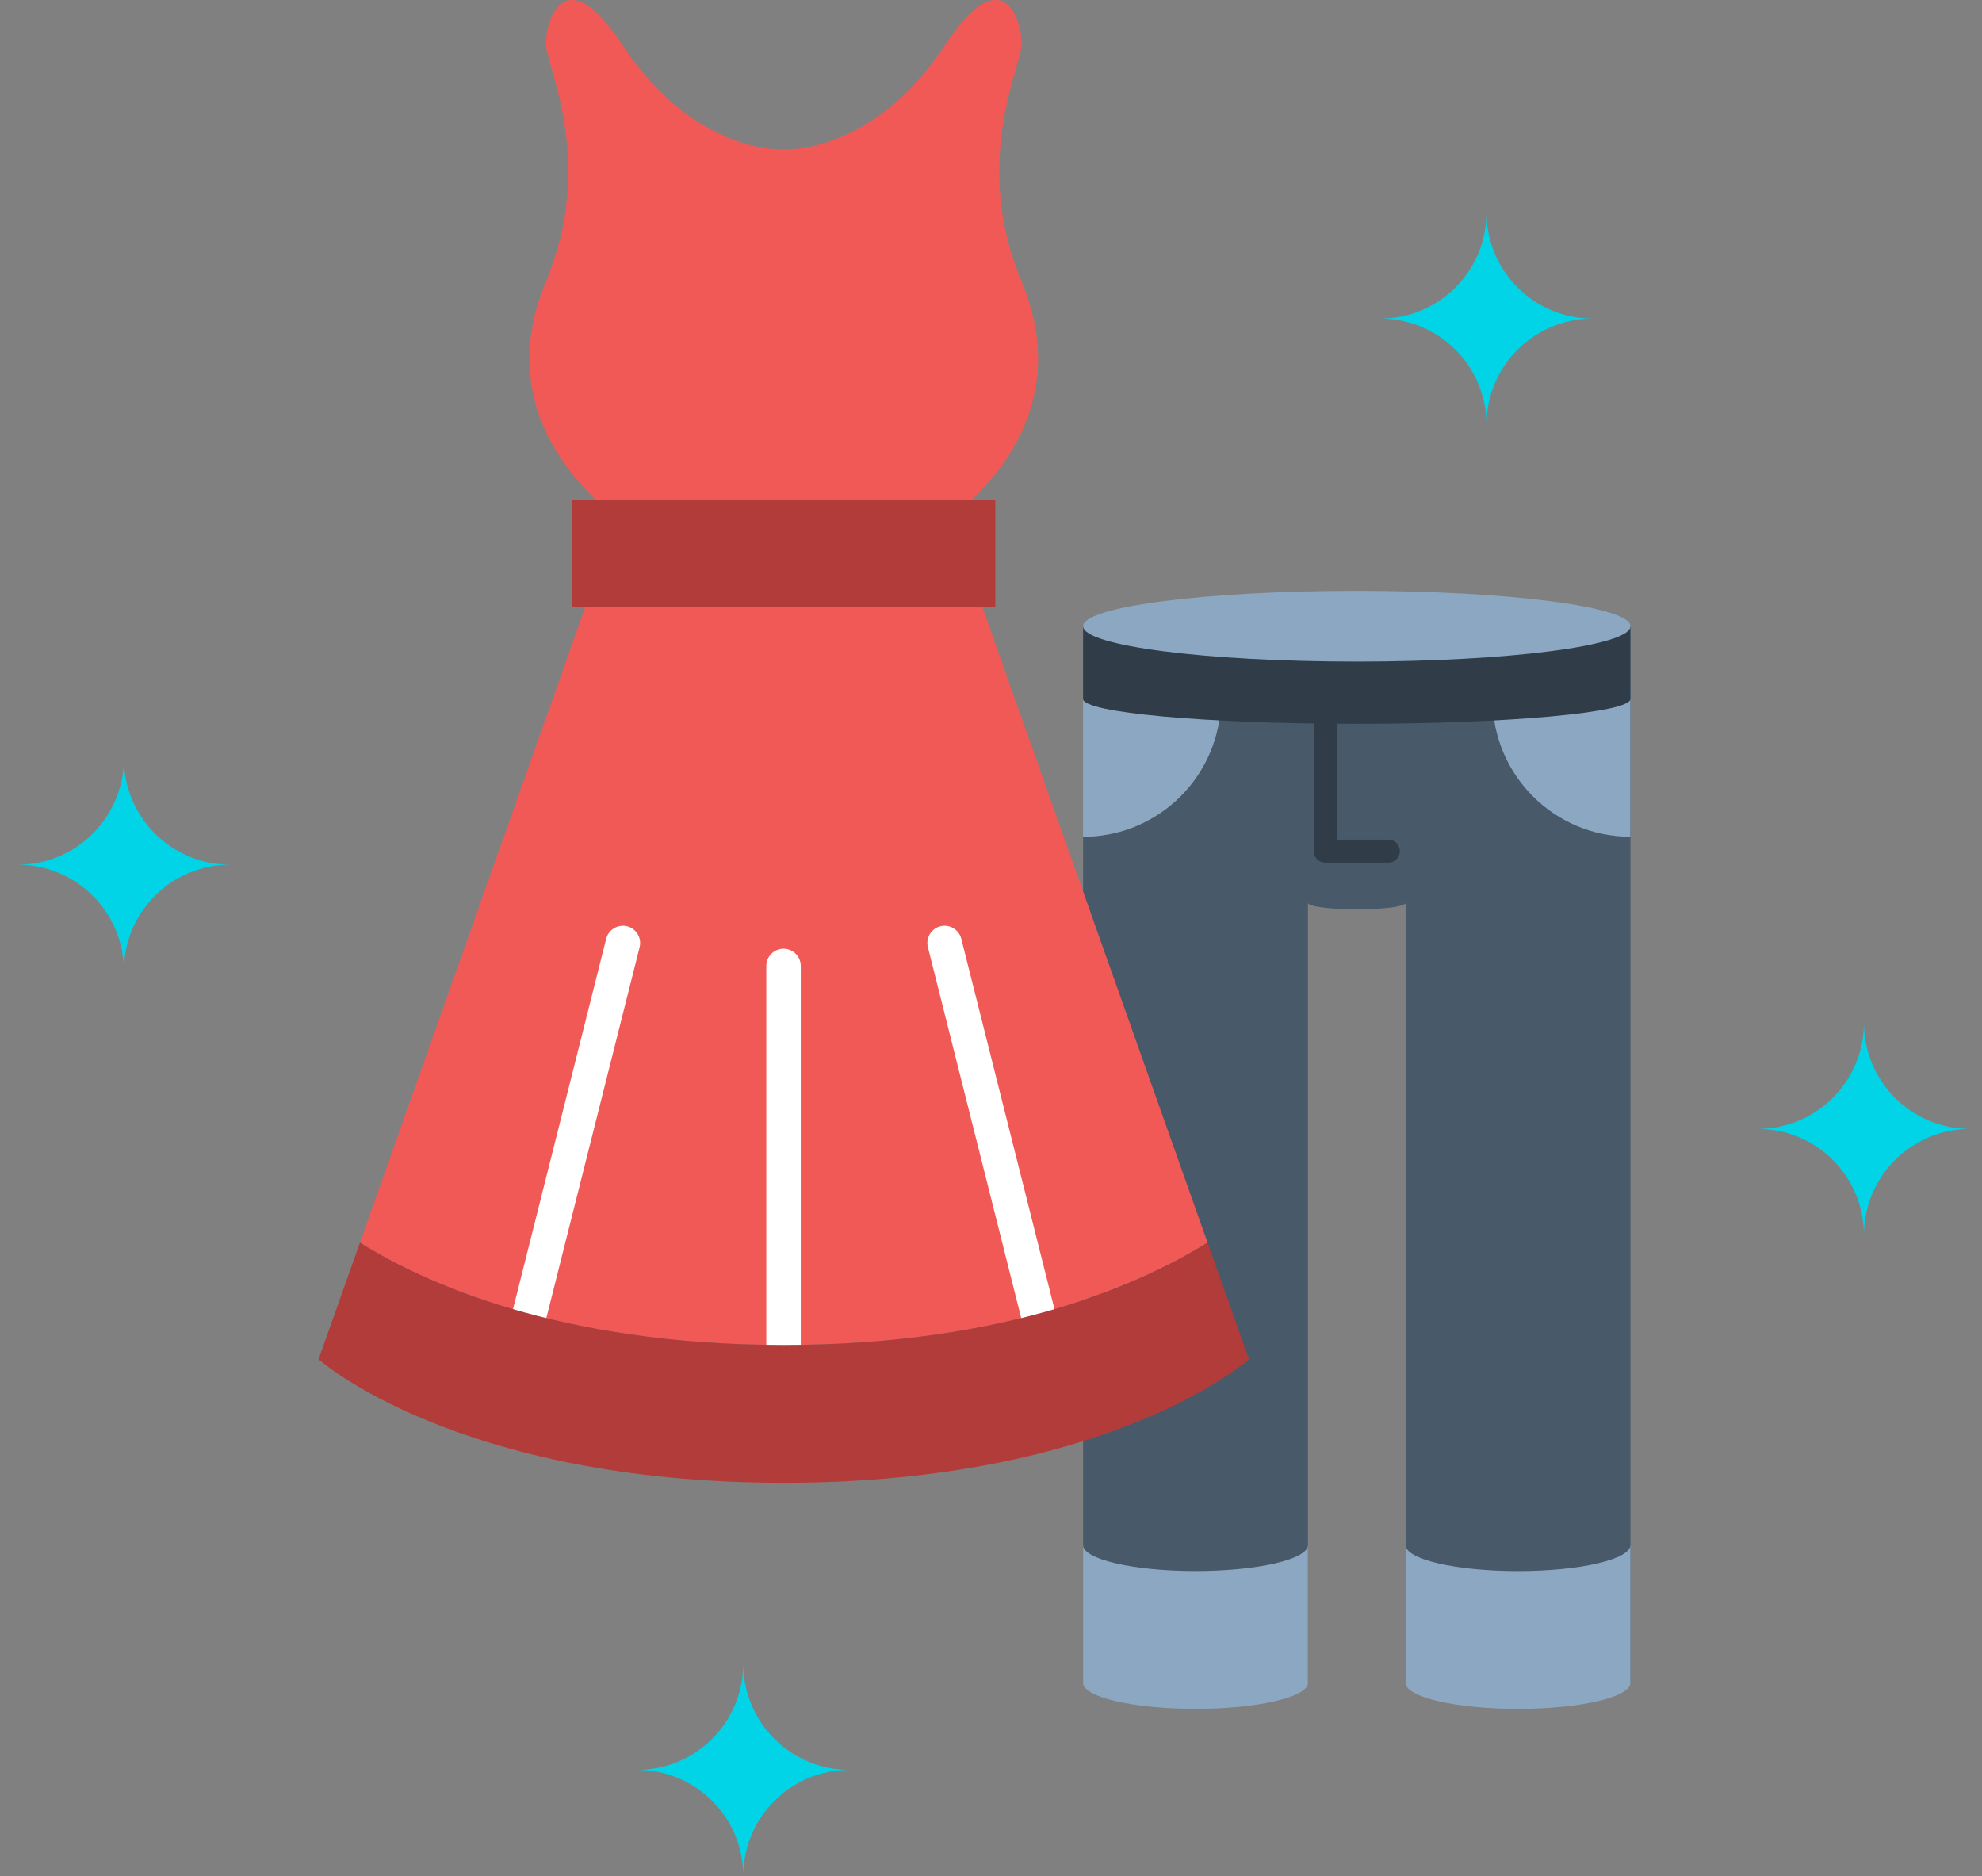 <svg height="53" viewBox="0 0 56 53" width="56" xmlns="http://www.w3.org/2000/svg"><rect x="0" y="0" width="56" height="53" fill="#808080" stroke="none"/><g fill="none"><path d="m33.937 17.745c.352.586.558 1.268.558 2.001 0 2.15-1.743 3.893-3.893 3.893v23.902h6.353v-22.034c.002.101.619.183 1.38.183.762 0 1.379-.082 1.379-.183l-.001-.001h.001v.001 22.036h6.353v-29.796z" fill="#485969"/><path d="m39.227 24.369h-1.784c-.18 0-.324-.145-.324-.325v-4.299c0-.18.145-.324.324-.324.179 0 .324.145.324.324v3.975h1.46c.179 0 .324.145.324.324 0 .18-.145.326-.324.326z" fill="#303c47"/><path d="m34.495 19.745c0-.733-.206-1.415-.558-2.001h-3.336v5.894c2.15 0 3.894-1.743 3.894-3.893z" fill="#8ca7c2"/><path d="m42.171 19.745c0-.733.206-1.415.558-2.001h3.336v5.894c-2.151 0-3.894-1.743-3.894-3.893z" fill="#8ca7c2"/><path d="m46.067 17.69h-15.466v2.055c0 .388 3.462.703 7.733.703 4.27 0 7.733-.315 7.733-.703h-.001.001v-2.055z" fill="#303c47"/><ellipse cx="38.335" cy="17.691" fill="#8ca7c2" rx="7.733" ry="1"/><path d="m16.166 14.121h11.956v3.028h-11.956z" fill="#b23c3a"/><path d="m34.119 35.104-6.365-17.954h-5.609-5.609l-6.365 17.954c1.765 1.107 5.598 2.892 11.974 2.892 6.377-.001 10.21-1.786 11.975-2.892z" fill="#f15956"/><path d="m22.138 41.078c-.269 0-.487-.218-.487-.486v-13.303c0-.269.218-.487.487-.487.269 0 .487.218.487.487v13.303c0 .268-.218.486-.487.486z" fill="#fff"/><path d="m14.355 40.024c-.04 0-.079-.005-.119-.015-.261-.066-.419-.33-.354-.59l3.245-12.897c.066-.261.329-.417.591-.354.261.066.419.33.354.591l-3.245 12.897c-.055.221-.254.368-.471.368z" fill="#fff"/><path d="m29.934 40.024c-.218 0-.416-.147-.472-.368l-3.245-12.897c-.066-.261.092-.526.353-.591.263-.063.525.093.591.354l3.245 12.897c.066.261-.092.525-.354.59-.04.01-.079.015-.118.015z" fill="#fff"/><path d="m22.144 37.996c-6.376 0-10.21-1.785-11.974-2.892l-1.169 3.298s3.903 3.488 13.144 3.488c9.242 0 13.144-3.488 13.144-3.488l-1.169-3.298c-1.765 1.107-5.598 2.892-11.975 2.892z" fill="#b23c3a"/><path d="m27.458 14.121c.649-.649 2.812-2.812 1.406-6.165-1.406-3.353-.027-6.057 0-6.684.027-.627-.5-2.52-2.163 0-2.055 3.115-4.557 2.949-4.557 2.949s-2.502.166-4.557-2.949c-1.663-2.52-2.19-.627-2.163 0 .027.627 1.406 3.331 0 6.684-1.406 3.353.758 5.516 1.406 6.165z" fill="#f15956"/><path d="m33.778 44.383c-1.754 0-3.177-.33-3.177-.734v3.893c0 .404 1.423.734 3.177.734 1.753 0 3.177-.33 3.177-.734v-3.893c0 .404-1.423.734-3.177.734z" fill="#8ca7c2"/><path d="m46.064 43.648c0 .001.001.001.001.002 0 .404-1.422.734-3.175.734s-3.175-.33-3.175-.734c0-.001.001-.001.001-.002h-.003v3.895h.002c0 .404 1.422.734 3.175.734s3.175-.33 3.175-.734h.002v-3.895z" fill="#8ca7c2"/><g fill="#00d4e6"><path d="m18 50c1.658 0 3 1.342 3 3 0-1.658 1.342-3 3-3-1.658 0-3-1.342-3-3 0 1.658-1.342 3-3 3z"/><path d="m49.664 31.892c1.658 0 3 1.342 3 3 0-1.658 1.342-3 3-3-1.658 0-3-1.342-3-3 0 1.658-1.342 3-3 3z"/><path d="m39 9c1.658 0 3 1.342 3 3 0-1.658 1.342-3 3-3-1.658 0-3-1.342-3-3 0 1.658-1.341 3-3 3z"/><path d="m.5 24.428c1.658 0 3 1.342 3 3 0-1.658 1.342-3 3-3-1.658 0-3-1.342-3-3 0 1.658-1.342 3-3 3z"/></g></g></svg>